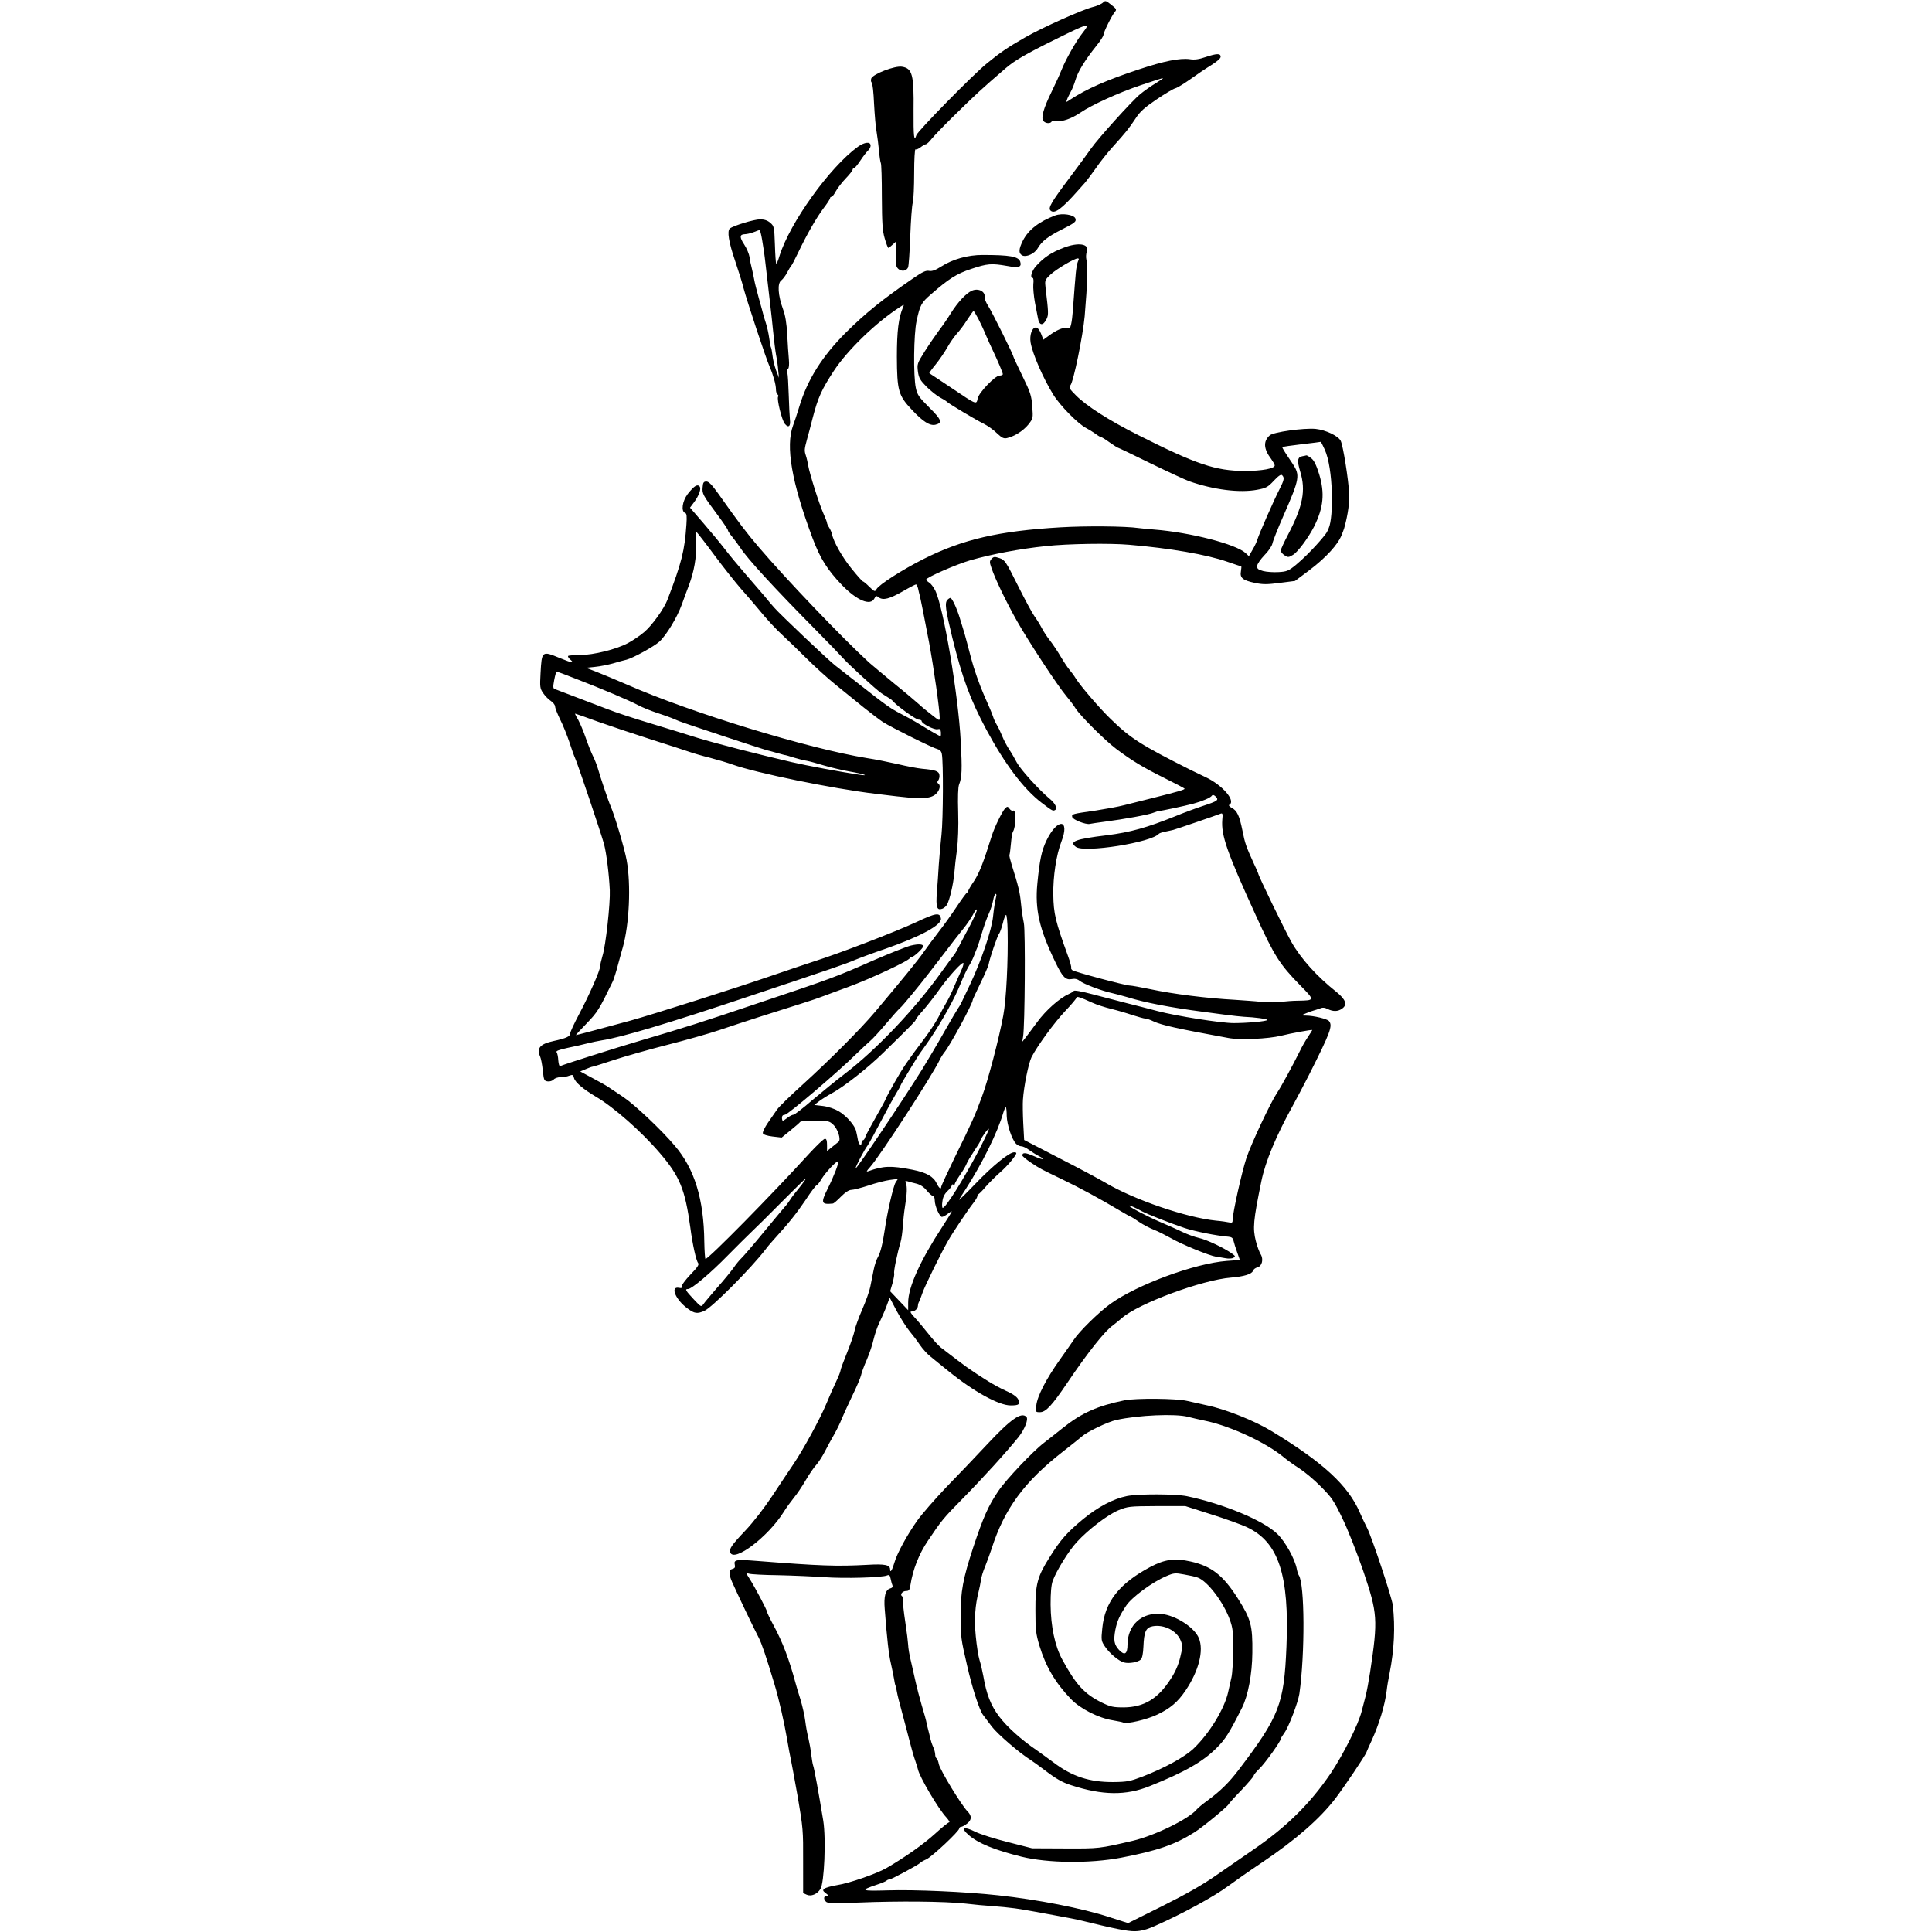 <svg version="1.1" id="Vrstva_1" xmlns="http://www.w3.org/2000/svg" xmlns:xlink="http://www.w3.org/1999/xlink" x="0px" y="0px"
	 viewBox="0 0 1286 1286" style="enable-background:new 0 0 1286 1286;" xml:space="preserve">
<g transform="translate(0,1286) scale(0.1,-0.1)">
	<path d="M7342,12843c-9-9-40-23-69-30c-73-19-334-136-448-201c-119-68-167-101-255-173c-91-73-461-451-470-478c-16-50-20-9-19,162
		c3,240-8,282-77,293c-47,8-195-49-205-79c-3-11-2-22,3-26c6-3,13-67,16-141c4-74,11-159,17-188c5-29,12-85,16-125c3-39,9-76,12-82
		c4-5,7-107,7-225c1-177,4-226,19-277c10-35,21-63,24-63s16,10,29,22l23,21l1-64c1-35,0-72-1-82c-4-46,59-68,79-28
		c5,9,11,102,15,208c4,105,11,206,17,225c5,18,9,106,9,196s4,161,9,158s20,3,34,14s30,20,35,20c6,0,24,17,40,38c17,20,77,83,134,139
		c168,165,187,182,357,329c59,51,136,96,331,192c224,111,237,114,181,43c-43-54-112-176-140-246c-13-33-43-98-66-145
		c-54-110-72-174-55-195c14-17,46-20,55-4c4,5,19,8,34,4c34-7,98,15,157,55c72,50,258,135,405,184c74,25,139,46,144,46s-16-15-47-34
		c-31-18-77-51-103-72c-56-46-282-297-328-363c-17-25-80-111-140-191c-123-163-147-204-130-221c26-26,73,8,182,131
		c17,19,39,44,49,55c10,12,42,54,71,95c28,41,80,107,115,145c84,93,105,119,150,187c29,45,59,72,139,126c56,38,113,72,127,75
		c14,4,57,31,97,59c40,29,102,71,138,93c40,25,65,46,65,57c0,24-26,23-101-2c-44-15-73-19-104-14c-65,9-172-12-340-68
		c-214-71-347-129-458-202c-27-18-27-18-20,0c3,11,15,33,24,51c10,17,25,54,33,82c16,55,63,131,138,225c27,33,48,66,48,74
		c0,17,57,132,76,153c13,15,11,20-24,47C7361,12857,7357,12858,7342,12843z"/>
	<path d="M5710,11883c-188-137-451-504-521-725c-9-32-20-56-22-53c-3,2-7,59-9,127c-4,118-6,124-31,145c-18,16-40,23-68,23
		c-39,0-177-42-201-61c-19-17-8-89,35-215c22-65,48-147,56-181c22-83,149-468,174-524c24-55,42-119,42-152c0-14,5-29,10-32
		c6-4,8-11,4-16c-9-16,25-156,45-180c24-30,40-17,34,28c-2,21-6,95-8,165c-2,69-6,135-9,146c-4,11-2,23,4,27c7,4,9,28,6,63
		c-3,32-8,106-11,166c-4,74-13,128-27,165c-35,96-40,176-12,195c10,8,28,31,39,53c11,21,23,40,26,43c4,3,24,41,45,85
		c60,126,123,235,170,298c24,31,44,62,44,67c0,6,4,10,10,10c5,0,18,17,29,38c11,20,41,59,66,85s45,52,45,57c0,6,4,10,9,10
		s25,24,44,53c20,30,43,59,51,66c9,8,16,22,16,32C5795,11919,5755,11915,5710,11883z M5073,11263c7-38,17-107,22-155
		c10-86,26-224,35-303c3-22,10-89,16-149c6-61,15-133,20-160c6-28,12-73,14-101l5-50l-20,52c-10,29-21,72-23,97c-3,24-7,48-10,53
		c-3,4-8,33-12,63s-14,75-22,99s-16,51-18,60s-15,57-29,106c-14,50-28,106-31,125s-11,53-16,75c-6,22-13,56-15,75c-3,19-18,56-35,82
		c-33,50-31,68,4,69c12,0,38,6,57,13c19,8,38,14,41,15C5059,11329,5067,11300,5073,11263z"/>
	<path d="M7024,11426c-108-41-178-95-215-167c-29-58-30-85-5-99c27-14,82,11,103,47c27,47,69,79,158,124c90,45,101,54,93,75
		C7148,11431,7071,11443,7024,11426z"/>
	<path d="M7077,11210c-78-30-128-63-179-119c-30-32-45-81-24-81c5,0,7-19,4-42c-2-24,3-79,11-123c9-44,17-90,20-103c8-51,35-53,58-4
		c13,27,12,44-7,202c-6,54-6,56,32,92s159,108,182,108c8,0,9-5,2-18c-5-10-12-44-15-77c-5-55-8-93-20-255c-2-30-7-70-11-87
		c-6-28-11-32-30-27c-25,6-70-14-122-53l-33-24l-16,41c-10,25-23,40-34,40c-26,0-43-51-35-100c13-76,83-237,151-347
		c45-73,166-196,220-223c16-8,43-25,60-37c17-13,34-23,39-23c4,0,30-16,56-35c27-19,52-35,55-35s101-47,217-104
		c117-57,232-110,257-119c162-57,337-79,453-57c59,11,71,17,111,60c32,34,48,44,55,37c17-17,14-32-18-95c-38-74-137-300-146-332
		c-4-14-18-45-32-68l-25-44l-21,20c-64,60-368,138-607,157c-41,3-88,8-105,10c-87,13-354,15-521,5c-411-24-651-80-910-210
		c-143-72-299-172-315-202c-10-18-13-17-47,16c-20,20-39,36-43,36s-37,37-74,83c-62,75-123,183-132,232c-2,10-10,29-18,42
		c-8,12-15,27-15,32c0,6-11,34-24,63c-28,62-93,268-101,318c-3,19-10,50-16,68c-11,33-10,42,9,112c6,19,22,82,37,140
		c35,134,59,187,140,311c92,140,284,325,440,425c29,19,29,19,21-1c-30-70-41-158-41-330c1-226,10-258,101-354c73-78,119-107,156-98
		c48,12,41,33-41,114c-69,69-80,84-90,131c-17,80-14,359,5,445c23,107,31,122,97,179c117,102,169,136,267,168c107,36,135,38,238,20
		c79-15,99-8,88,28c-11,35-70,45-251,45c-98,0-198-28-275-77c-39-25-62-33-81-29c-21,4-44-7-105-49c-204-140-317-231-450-363
		c-155-155-254-311-308-490c-15-49-34-107-42-127c-51-138-10-377,130-751c51-135,97-208,195-311c100-103,190-141,216-90
		c10,20,13,20,30,7c29-20,70-10,161,42c43,25,82,45,86,45s10-12,14-27c3-16,8-34,10-42c5-17,36-173,63-316c32-173,71-449,71-503
		c0-21-3-20-52,19c-29,22-69,55-88,73c-19,17-93,80-165,138c-71,59-146,121-165,138c-179,164-552,554-736,770
		c-84,99-126,154-267,353c-43,60-64,82-80,82c-18,0-23-7-25-38c-4-43,0-51,99-184c38-51,69-97,69-102c0-6,13-25,28-43s39-51,54-73
		c48-74,224-266,503-548c83-84,162-166,176-182c39-45,226-216,262-240c17-11,39-25,50-32c11-6,22-15,26-20c20-27,152-123,170-123
		c11,0,21-4,21-10c0-16,84-60,106-54c15,4,20,0,22-20c1-14,0-26-3-26c-6,0-57,29-137,78c-37,23-95,55-129,72c-67,35-88,49-274,195
		c-70,55-142,111-160,125c-40,30-369,342-406,385c-15,16-44,51-65,77c-22,26-78,91-125,145s-110,130-139,168c-30,39-94,116-143,173
		l-89,103l24,32c37,49,53,96,39,110c-16,16-37,1-79-52c-35-47-45-114-17-125c11-4,13-20,9-78c-12-174-31-252-127-502
		c-22-58-104-172-155-214c-28-24-76-56-106-72c-77-42-232-80-320-80c-40,0-76-3-79-6c-4-4,3-15,15-25c29-26,15-24-71,11
		c-119,49-120,48-128-102c-5-90-4-100,17-131c13-19,36-43,52-53c15-10,28-27,28-37s15-48,33-85c19-37,46-105,62-152
		c15-47,32-94,37-104c14-27,176-509,194-576c16-62,33-199,38-305c4-86-27-372-49-439c-8-27-15-57-15-67c0-27-71-189-140-319
		c-33-62-60-120-60-130c0-19-26-31-113-50s-111-47-87-102c6-13,14-54,18-93c7-66,9-70,33-73c14-2,31,4,39,12c7,9,27,16,46,16
		c18,0,44,4,58,10c23,8,26,7,32-16c7-28,63-75,144-123c120-70,306-234,427-376c133-155,168-241,203-495c15-115,39-222,52-237
		c8-10-4-29-52-78c-34-36-60-71-57-79c4-9-2-12-19-8c-60,11-22-80,58-138c46-34,64-36,111-16c51,22,312,284,409,411
		c12,17,39,48,59,70c94,103,145,167,206,257c35,54,69,98,73,98c5,0,20,19,34,43c26,43,102,124,110,116c7-7-28-98-68-178
		c-49-99-46-110,34-102c5,1,29,21,53,46c29,29,53,45,70,45c13,0,64,13,113,29c49,17,114,33,143,37l53,7l-16-25c-14-21-55-197-70-303
		c-15-102-30-162-46-190c-10-16-24-57-30-90c-7-33-16-82-22-110c-5-27-29-95-53-150s-47-118-51-140s-26-88-50-147s-44-113-44-120
		s-14-42-31-78s-46-101-64-145c-40-97-153-304-218-400c-26-38-89-133-140-210c-55-83-127-176-178-230c-94-99-112-125-103-149
		c26-67,252,105,355,269c17,28,48,70,68,95c21,25,56,77,79,117s55,86,70,102c15,17,41,57,57,88c16,32,44,83,62,114
		c17,30,41,78,51,105c11,27,43,96,70,153c28,57,54,118,58,135c3,17,21,65,39,106c18,42,38,102,45,135c8,33,24,82,38,110
		c13,27,35,76,47,108l22,60l46-88c26-48,64-108,85-134c21-25,53-67,70-93c18-26,49-61,70-77c20-17,75-61,122-99
		c165-134,333-227,412-227c56,0,65,7,50,41c-9,17-35,36-87,59c-66,30-152,83-255,155c-31,22-78,58-173,131c-15,12-53,53-84,93
		c-31,39-72,88-92,109c-22,23-30,37-21,37c24,0,43,17,45,37c0,10,4,23,8,29c3,6,14,33,23,60c15,44,127,272,172,349
		c30,53,135,209,164,245c15,19,28,40,28,46c0,7,4,14,9,16c4,2,27,24,49,51c23,26,66,69,97,96c47,41,105,111,105,126c0,3-7,5-15,5
		c-32,0-143-90-257-209c-67-70-116-117-109-106c6,11,25,40,41,65c114,177,215,382,253,513c6,20,14,37,17,37s6-26,6-58
		c2-59,33-153,61-184c9-10,25-18,36-18s34-11,51-24c17-12,46-31,64-40c54-28,30-29-32-1c-55,24-76,25-76,4c0-5,25-26,56-47
		c65-43,64-42,209-112c113-54,255-131,382-207c40-24,75-43,77-43s27-15,54-34c28-19,73-42,99-52s77-36,113-56c68-40,257-117,300-123
		c14-2,42-6,62-10s44-3,53,3c15,8,14,11-11,29c-52,37-168,92-219,103c-27,6-77,24-110,40s-98,45-145,65c-83,35-210,102-210,110
		c0,5,42-13,85-37c39-21,190-80,285-112c66-22,214-52,293-58c21-2,29-9,33-28c3-14,14-48,24-76l18-51l-86-6c-214-16-598-158-776-286
		c-79-57-209-185-245-241c-9-14-50-72-91-130c-91-128-150-242-157-304c-6-45-5-46,24-46c39,0,79,43,182,195c136,202,253,349,304,383
		c12,9,39,31,60,49c109,96,534,254,727,269c85,7,138,23,145,45c3,9,16,20,30,23c31,8,42,55,21,88c-8,13-23,52-32,88
		c-21,85-17,134,37,397c27,132,97,300,209,503c26,47,74,139,108,205c145,288,159,327,133,359c-12,14-103,36-155,36l-31,1l35,15
		c19,8,41,16,50,18c8,2,26,8,40,13c18,8,32,7,52-3c36-18,68-18,96,2c38,26,25,61-38,112c-129,102-237,222-299,332
		c-44,78-221,442-221,456c0,2-13,33-30,68c-51,112-58,132-75,218c-20,99-36,133-72,151c-16,9-22,17-14,21c42,26-46,129-157,182
		c-42,20-88,42-102,49c-332,167-400,210-535,342c-74,72-199,218-230,268c-10,17-28,41-40,55s-39,54-60,90s-53,83-70,105
		c-18,22-43,60-56,85s-35,60-49,79s-63,110-110,204c-80,161-87,170-122,182c-33,11-39,10-53-5c-14-16-14-22,0-62
		c25-74,98-225,170-353c79-139,268-427,329-500c23-27,50-63,60-80c31-49,195-213,271-270c104-78,178-123,323-195
		c72-36,132-67,132-70c0-7-42-19-205-60c-66-17-154-39-195-49c-41-11-127-26-190-36c-160-23-162-23-158-43c3-18,92-53,118-46
		c8,2,51,8,95,14c131,17,298,47,330,61c17,7,33,12,36,11c8-1,170,33,229,49s113,39,122,53c5,7,13,5,25-6c23-24,14-30-86-63
		c-46-15-127-45-180-67c-191-77-301-108-460-128c-208-25-252-42-205-77c55-42,506,29,554,88c3,3,23,10,45,14c22,5,45,9,50,11
		c14,3,296,100,315,108c13,5,15-2,11-40c-8-105,30-214,224-639c122-268,159-325,293-462c100-102,101-102-13-104c-33,0-83-4-111-8
		c-29-4-87-4-130,0c-44,5-124,10-179,14c-185,10-410,38-565,71c-63,13-124,24-135,24c-29,0-368,91-382,102c-7,6-11,14-8,18
		c2,4-7,38-21,76c-84,231-96,283-98,408c-2,122,20,266,54,354c59,152-26,159-99,8c-33-68-46-132-61-286c-17-174,13-304,120-525
		c47-98,68-120,109-112c20,4,37,1,53-12c26-21,151-68,214-81c23-5,70-18,105-28c116-36,289-69,504-97c17-2,77-10,135-18
		s119-14,135-15c71-3,155-14,155-21c0-9-131-21-224-21c-83,0-381,47-506,80c-58,15-152,40-210,54c-58,15-158,41-223,58
		c-72,19-121,28-125,22c-4-5-18-14-32-20c-63-28-153-108-211-187c-33-45-69-93-80-107l-20-25l6,35c12,70,16,704,5,755
		c-6,28-15,86-19,130c-7,75-17,116-62,259c-10,32-17,61-15,65c2,3,7,37,10,75c3,37,9,73,13,79c22,35,23,154,1,141c-5-3-16,2-23,12
		c-12,17-15,17-29,4c-20-21-71-125-90-185c-55-177-83-247-117-299c-22-32-39-62-39-66c0-5-4-10-8-12c-5-1-36-44-70-95
		c-33-50-87-125-119-166s-76-101-98-132c-37-54-145-186-325-400c-97-115-296-315-483-485c-82-74-159-149-170-166c-12-18-39-57-61-88
		c-21-31-36-62-33-70s29-17,65-21l60-7l59,48c32,26,61,51,64,56s48,9,99,9c87-1,96-3,121-27c32-30,53-100,36-114c-7-5-27-21-45-36
		l-32-26v41c0,29-4,41-14,41c-8,0-54-44-103-97c-253-278-672-703-692-703c-3,0-7,52-8,115c-3,283-65,485-196,638
		c-89,106-269,275-342,324c-38,26-83,55-99,66c-15,11-65,39-109,62l-80,43l38,16c20,9,41,16,45,16s70,21,146,46
		c77,25,236,70,354,100s274,74,345,98c150,51,394,129,545,176c58,18,125,41,150,51c25,9,95,36,157,58c158,58,413,178,413,193
		c0,5,6,8,14,8c14,0,76,58,76,71c0,15-31,17-82,5c-29-7-141-52-250-99c-247-109-276-120-775-287c-370-125-478-159-773-246
		c-173-51-497-154-536-170c-6-3-11,13-13,38c-1,23-6,47-11,54c-7,8,14,16,73,29c45,9,105,23,132,30c28,7,70,16,95,20
		c127,19,443,113,980,293c578,193,636,213,705,242c39,16,131,50,205,75c232,81,377,159,368,202c-8,40-32,37-164-25
		c-139-65-517-210-679-261c-55-18-183-61-285-96c-238-82-779-254-940-299c-162-44-356-96-361-96c-3,0,29,35,71,78
		c73,76,82,90,175,282c6,14,22,63,34,110c26,96,28,102,31,112c44,155,56,420,26,583c-14,77-79,296-107,360c-14,31-69,195-83,245
		c-7,25-22,63-33,85s-33,76-48,120s-38,99-51,123c-14,23-23,42-21,42c3,0,71-24,153-54c82-29,243-83,359-120s228-73,250-81
		s83-26,136-39c53-14,120-34,150-45c157-56,662-160,954-195c226-28,277-32,322-28c37,3,60,11,78,27c26,25,33,59,15,70
		c-8,5-7,11,0,20c6,8,10,24,8,36c-3,26-26,34-115,42c-32,3-105,17-163,31c-58,13-150,32-205,40c-389,63-1174,303-1594,488
		c-75,32-167,71-206,86l-70,27l60,6c33,3,87,14,120,23c33,10,74,21,91,25c43,11,183,88,218,120c47,43,118,161,149,246
		c16,44,37,103,48,130c34,91,51,186,47,273c-1,45,0,81,4,80c3-2,57-70,118-153c61-82,142-184,178-225c37-41,87-100,112-130
		c61-75,117-135,170-184c25-23,93-88,151-146s148-139,199-180s134-108,184-149c50-40,108-84,128-97c55-35,329-172,360-179
		c18-5,29-15,32-33c11-50,9-436-2-537c-6-55-14-145-18-200c-3-55-9-139-13-187c-7-97,0-120,36-107c12,4,26,17,32,28
		c18,34,41,133,48,206c3,39,11,111,18,160c7,55,11,152,8,248c-3,101-1,168,6,185c19,47,21,101,11,287c-16,310-116,898-170,1005
		c-11,22-29,46-40,52c-11,7-20,16-20,20c0,14,199,101,295,129c140,40,328,76,502,94c146,16,426,20,553,9c273-23,516-65,654-113
		c49-17,91-31,93-31s1-15-2-33c-8-43,12-60,93-77c52-11,82-11,165,0l102,13l91,68c124,93,193.7,177.9,216.4,230
		c9.7,23,17.2,45,19.9,52.6c13.3,45.9,36.7,146.4,33.7,226.4c-5,98-41,325-57,356c-17,33-100,72-167,79c-80,7-281-21-305-43
		c-45-40-41-91,10-158c12-17,23-36,23-42c0-21-85-37-200-37c-194,1-320,43-711,240c-193,97-343,193-413,264c-43,43-48,52-36,66
		c21,25,83,329,95,460c19,226,22,335,11,379c-3,14-2,36,3,50C7255,11237,7179,11250,7077,11210z M8818,9867
		c57-125,59.7-450,26.1-523c-3.6-10.2-8.5-21.1-15.9-32.4c-13-20.2-104.2-129.6-202.2-211.6c-49-40-61-45-116-48c-33-2-79,1-102,7
		c-35,10-41,15-40,35c1,12,23,44,48,70c26,26,49,60,53,76c3,17,36,101,74,187c109,249,112,269,60,348c-59,87-70,106-67,110
		c2,1,60,10,129,18s126,15,127,16C8793,9919,8805,9896,8818,9867z M3835,8341c169-65,355-144,413-175c26-14,82-37,125-51
		c42-14,86-29,97-34s34-14,50-21c36-15,563-189,585-194c8-1,35-9,60-16s50-14,55-15c6,0,35-8,65-18c30-9,69-19,85-21
		c17-3,68-17,114-31c47-14,125-32,175-41c93-16,137-32,56-20c-120,18-346,60-445,83c-228,53-504,124-625,161c-69,22-210,65-315,97
		c-104,31-235,74-290,96c-164,63-329,126-346,132c-13,4-14,13-5,61c6,31,13,56,16,56S3767,8368,3835,8341z M6631,6893
		c-6-23-15-75-21-134c-9-90-78-293-154-454c-11-22-30-62-43-90c-12-27-28-57-35-65c-6-8-47-78-91-155c-43-77-110-189-147-250
		c-119-192-445-678-445-662c0,13,59,125,80,152c8,10,52,91,120,220c20,39,51,94,68,123c18,29,32,55,32,58c0,6,122,207,129,214
		c3,3,33,46,67,95c82,122,166,274,203,368c17,42,41,94,54,115c13,20,29,53,36,72s17,44,22,55c4,11,18,54,30,95s32,98,45,126
		s26,70,30,93c4,22,11,41,16,41S6634,6902,6631,6893z M6458,6702c-29-53-62-117-75-142s-25-47-28-50s-41-54-84-114
		c-178-250-438-524-651-686c-54-41-149-119-212-172c-62-54-119-98-127-98c-7,0-25-9-39-20s-28-20-31-20s-6,9-6,20c0,13,7,20,20,20
		c19,0,356,287,475,405c34,33,75,71,91,85c17,14,65,66,106,115c42,50,84,97,94,105c16,13,128,149,194,235c14,18,61,79,105,136
		c43,57,98,128,122,157s52,71,64,93c11,23,23,38,26,35C6506,6803,6486,6756,6458,6702z M6707,6668c4-205-9-463-29-568
		c-29-156-102-434-142-540c-48-130-65-168-180-402c-50-103-91-192-91-198c0-20-15-9-30,23c-22,46-67,72-162,91
		c-143,28-193,26-293-10c-16-5-13,0,11,27c63,69,412,606,464,714c8,17,22,39,31,50c38,46,189,325,189,350c0,3,23,52,50,108
		c28,57,52,113,55,125c8,45,60,197,71,208c5,7,16,37,24,68c7,31,17,56,22,56C6701,6770,6706,6724,6707,6668z M6397,6397
		c-11-23-31-70-46-104c-14-35-37-82-51-105c-14-24-39-70-56-103c-18-33-57-93-88-134c-119-158-142-192-201-295c-33-58-60-109-60-112
		c0-4-29-57-64-118s-67-121-71-133c-3-13-11-23-16-23s-9-7-9-15c0-27-18-16-24,15c-3,17-8,43-12,59c-7,38-65,105-119,136
		c-24,14-68,29-101,33l-59,7l35,27c19,14,56,37,82,51c77,41,237,166,343,270c193,189,215,211,215,219c0,5,24,35,53,67
		c28,33,77,95,107,138c62,87,153,186,158,172C6415,6444,6408,6420,6397,6397z M7270,6186c28-13,84-31,125-41s106-29,144-42
		c38-12,76-23,85-23c8,0,33-8,55-19c55-25,158-48,497-110c78-15,266-6,352,15c62,16,207,42,207,38c0-2-13-22-29-46s-40-65-53-93
		c-46-93-128-244-153-280c-44-66-172-339-204-435c-31-95-91-364-91-409c0-19-4-22-22-18c-13,3-52,9-88,12c-198,20-546,139-738,253
		c-37,22-173,95-304,162l-236,122l-6,112c-3,61-4,131-2,156c6,90,37,242,57,283c39,76,152,231,226,309c40,42,73,81,73,87
		C7165,6231,7189,6223,7270,6186z M6512,5197c-96-183-217-377-237-377c-4,0-6,19-2,43c3,28,14,50,34,69c15,14,28,31,28,38
		c0,6,5,8,10,5c6-3,10-2,10,3s16,33,35,61c20,28,40,63,45,77c6,14,28,51,50,84c22,32,40,62,40,66c0,12,52,85,57,80
		C6585,5343,6553,5276,6512,5197z M5321,4955c-26-31-54-68-63-83c-10-15-20-29-23-32s-67-79-142-170c-74-91-146-174-158-185
		s-36-40-53-65c-17-24-66-84-109-132c-42-49-84-98-91-109c-14-20-16-19-63,31c-56,60-62,70-39,70c24,0,148,104,266,225
		c57,58,127,127,154,153c28,26,120,117,205,203s156,155,158,154C5365,5013,5346,4986,5321,4955z M6101,4981c26-7,50-23,68-46
		c16-19,34-35,40-35c7,0,13-13,13-30c0-37,32-110,48-110c7,0,24,9,39,21c14,11,26,18,26,15c0-4-29-50-64-104
		c-147-225-226-401-226-503v-50l-60,63l-60,63l16,54c8,29,13,59,11,65c-5,12,22,140,42,206c6,19,13,67,15,105c3,39,9,99,15,135
		c14,86,15,131,6,154c-7,15-4,17,11,13C6051,4994,6078,4986,6101,4981z"/>
	<path d="M8668,9823c-32-6-35-30-13-103c38-125,18-228-81-418c-27-51-49-99-49-107s11-22,25-31c23-15,27-15,57,3
		c32,19,101,112,140,188c63,126,72,222,34,348c-19,61-34,92-52,106c-15,12-29,20-33,20C8693,9828,8680,9825,8668,9823z"/>
	<path d="M6469,10925c-38-17-93-75-140-150c-20-33-56-85-79-115c-22-30-65-92-94-138c-51-81-52-85-46-135c6-44,15-58,59-103
		c29-28,68-59,87-69s41-23,49-31c22-18,185-116,242-144c26-13,66-41,88-63c34-32,46-38,68-33c51,12,107,48,141,89
		c33,42,33,42,27,122c-5,71-12,93-66,203c-33,68-60,126-60,129c0,12-140,293-167,336c-15,23-26,50-24,60
		C6559,10920,6512,10944,6469,10925z M6512,10738c15-29,38-78,50-108c13-30,32-73,43-95c36-76,70-156,70-165c0-6-10-10-22-10
		c-29,0-137-113-145-151c-9-44-4-46-178,71c-29,19-72,48-96,64s-46,30-48,32c-2,1,17,28,42,58c25,31,60,82,78,114c17,31,47,73,64,92
		c18,19,49,61,69,93c20,31,39,57,41,57C6483,10790,6497,10766,6512,10738z"/>
	<path d="M6307,8868c-20-20-14-64,32-253c67-270,119-411,227-613c124-230,248-395,368-486c72-55,75-56,90-47c16,10-1,45-37,74
		c-69,57-194,195-218,240c-15,29-39,70-54,92c-14,22-34,60-44,85s-26,59-36,75c-10,17-21,41-25,55s-31,79-61,145
		c-29,66-67,174-84,240s-37,140-44,165c-8,25-22,72-32,105c-20,66-52,135-63,135C6322,8880,6314,8875,6307,8868z"/>
	<path d="M7116.7,93c78.6-15.2,114.4-25.5,205.3-47c187-44.2,223.8-44.1,263.5-38.5c32.1,4.5,62.1,15.1,99.5,31.5
		c186,82,395,196,492,268c35,26,137,98,227,158c221,149,381,288,485,424c58,76,196,281,206,306c4,11,20,47,35,79
		c50,109,89,238,100,331c3,28,12,82,20,120c30,152,38,306,21,450c-6,52-139,451-170,512c-14,27-36,74-50,106
		c-78,180-243,332-587,541c-113,69-306,146-432,172c-37,8-96,21-130,29c-70,17-342,19-417,4c-180-37-286-84-412-185
		c-46-37-101-80-123-97c-75-57-253-245-305-322c-67-99-100-174-166-372c-70-213-85-297-85-457c1-147,2-153,43-331
		c34-151,83-301,107-331c9-12,35-46,58-77c39-51,187-178,258-222c17-11,57-40,90-65c80-61,120-84,180-103c209-68,365-70,523-6
		c232,93,354,162,447,256c56,56,81,95,167,265c40,79,68,225,69,367c2,181-9,223-97,362c-98,154-175,214-313,245
		c-107,24-172,15-269-36c-208-111-303-232-320-409c-8-78-7-84,18-121c30-45,93-98,127-106c33-9,94,2,112,20c9,10,15,39,17,87
		c4,97,16,125,61,134c75,14,161-29,187-95c14-34,13-45-3-111c-12-50-32-97-63-144c-85-133-179-189-313-190c-71,0-88,4-146,32
		c-115,57-171,117-263,286c-49,89-77,222-78,367c0,77,4,129,14,157c24,66,106,200,161,259c76,83,203,180,276,211c64,26,72,27,256,28
		h190l169-54c93-29,201-68,240-86c211-98,284-317,264-796c-16-383-47-463-319-821c-64-84-119-138-204-201c-33-24-66-51-74-61
		c-52-63-278-174-426-209c-224-52-222-52-450-51l-220,1l-160,41c-88,22-187,53-220,70c-76,38-98,26-42-23c64-55,171-99,352-144
		c176-43,453-46,660-7c245,47,360,87,490,169c55,34,221,172,227,186c2,5,40,48,86,95c45,48,82,91,82,96c0,6,17,27,39,48
		c38,37,141,181,141,197c0,4,11,22,24,40c28,37,91,202,100,260c38,267,36,734-4,790c-4,6-10,24-13,41c-13,68-77,183-130,234
		c-92,89-357,200-602,251c-74,15-319,16-398,1c-91-18-193-72-293-154c-108-90-148-135-221-251c-83-131-97-182-96-357
		c0-129,3-155,27-235c42-138,105-246,209-354c62-65,184-127,279-142c34-6,65-12,70-15c20-12,158,20,226,53c87,41,137,84,189,161
		c88,131,122,266,88,348c-29,71-153,151-248,161c-131,13-226-73-227-203c0-64-19-76-56-37c-33,36-38,64-25,134c12,59,27,93,72,161
		c37,56,175,158,268,197c49,21,59,22,117,11c36-6,77-15,92-21c65-24,170-162,213-280c20-56,23-81,23-199c-1-75-6-158-12-185
		c-6-28-16-72-22-98c-24-110-124-274-228-374c-59-57-193-131-343-189c-82-31-101-35-193-36c-159-1-275,37-399,131
		c-36,27-87,63-113,82c-99,67-195,153-248,223c-56,74-85,148-106,271c-6,33-17,80-25,105c-8,25-19,96-25,159c-11,112-5,204,20,301
		c5,19,11,51,14,70c2,20,15,63,29,95c13,33,32,85,42,115c85,267,218,448,478,650c56,44,112,88,124,99c33,30,172,97,228,109
		c148,33,396,43,478,21c18-5,75-18,127-29c163-36,396-145,509-239c25-21,73-55,106-76s97-74,141-119c74-74,87-93,146-216
		c36-74,97-230,137-346c96-284,99-322,46-674c-9-58-22-130-30-160s-20-75-26-100c-22-88-120-284-205-412c-138-204-297-361-525-516
		c-63-43-170-118-239-165c-85-60-197-124-355-203L7509,59l-125,40c-180,59-479,117-739,145c-217,24-562,39-739,33
		c-177-5-185-1-66,39c28,9,54,20,60,25c5,5,14,9,21,9c13,0,196,99,204,110c3,4,21,15,42,24c39,19,218,187,218,205c0,6,6,11,13,11
		c6,0,25,10,41,23c30,24,30,51,1,80c-41,42-183,275-191,315c-3,18-10,35-15,38s-9,14-9,26c0,11-6,34-14,51c-8,18-16,43-19,57
		c-3,14-8,36-12,50c-4,14-9,36-12,50c-2,14-17,68-33,120c-15,52-32,118-38,145c-6,28-20,89-31,137c-12,47-21,101-21,120
		c-1,18-9,86-19,151s-17,129-15,142c1,14-2,27-6,30c-17,10,2,35,26,35c19,0,24,6,29,38c16,104,57,209,117,297
		c89,133,103,150,226,275c136,138,303,322,378,416c41,53,66,118,51,133c-34,34-103-14-262-184c-71-76-193-204-271-284
		c-77-81-164-181-193-222c-67-94-136-221-152-279c-14-49-29-74-29-47c0,31-35,38-152,31c-204-11-313-7-735,26c-138,11-155,8-147-25
		c4-17,0-24-15-28c-26-6-27-32-2-89c28-64,148-316,176-368c21-41,50-127,105-310c30-99,65-254,84-365c9-55,21-118,26-140
		s25-134,46-250c34-200,36-220,35-423V259l24-11c29-13,69,3,91,38c26,40,38,333,19,454c-30,183-60,350-68,370c-3,8-8,40-12,70
		c-3,30-12,80-19,110c-8,30-17,82-21,115c-4,33-18,96-31,140c-14,44-29,94-33,110c-44,163-87,276-148,388c-24,44-43,85-43,90
		c0,11-77,157-114,216c-27,42-27,43-5,36c12-4,99-9,193-10c94-2,232-8,306-13c134-10,390-3,421,12c12,5,18,0,22-21c3-15,8-35,12-44
		c4-11,0-18-14-22c-32-8-44-53-37-137c15-198,27-304,41-362c8-35,17-81,21-103c3-22,8-43,10-46c2-3,6-21,9-40c3-19,19-83,36-144
		c16-60,39-146,50-190c11-44,27-99,35-121c8-23,16-50,19-61c9-48,136-264,189-320c16-18,25-33,19-33c-6,0-48-34-94-76
		c-77-70-199-156-321-227c-67-39-251-103-331-115c-38-6-75-17-84-23c-13-11-12-15,9-31c19-15,20-18,6-18c-22,0-23-23-3-40
		c11-9,62-10,217-4c269,11,571,8,710-7c62-7,133-14,158-15c76.8-6,125.3-10.4,172.2-16.8c31.9-4.3,65.5-10.3,132.8-22.2
		c38.8-6.9,76.5-13.9,152-28C7085.3,98.9,7107,94.9,7116.7,93z"/>
</g>
</svg>
